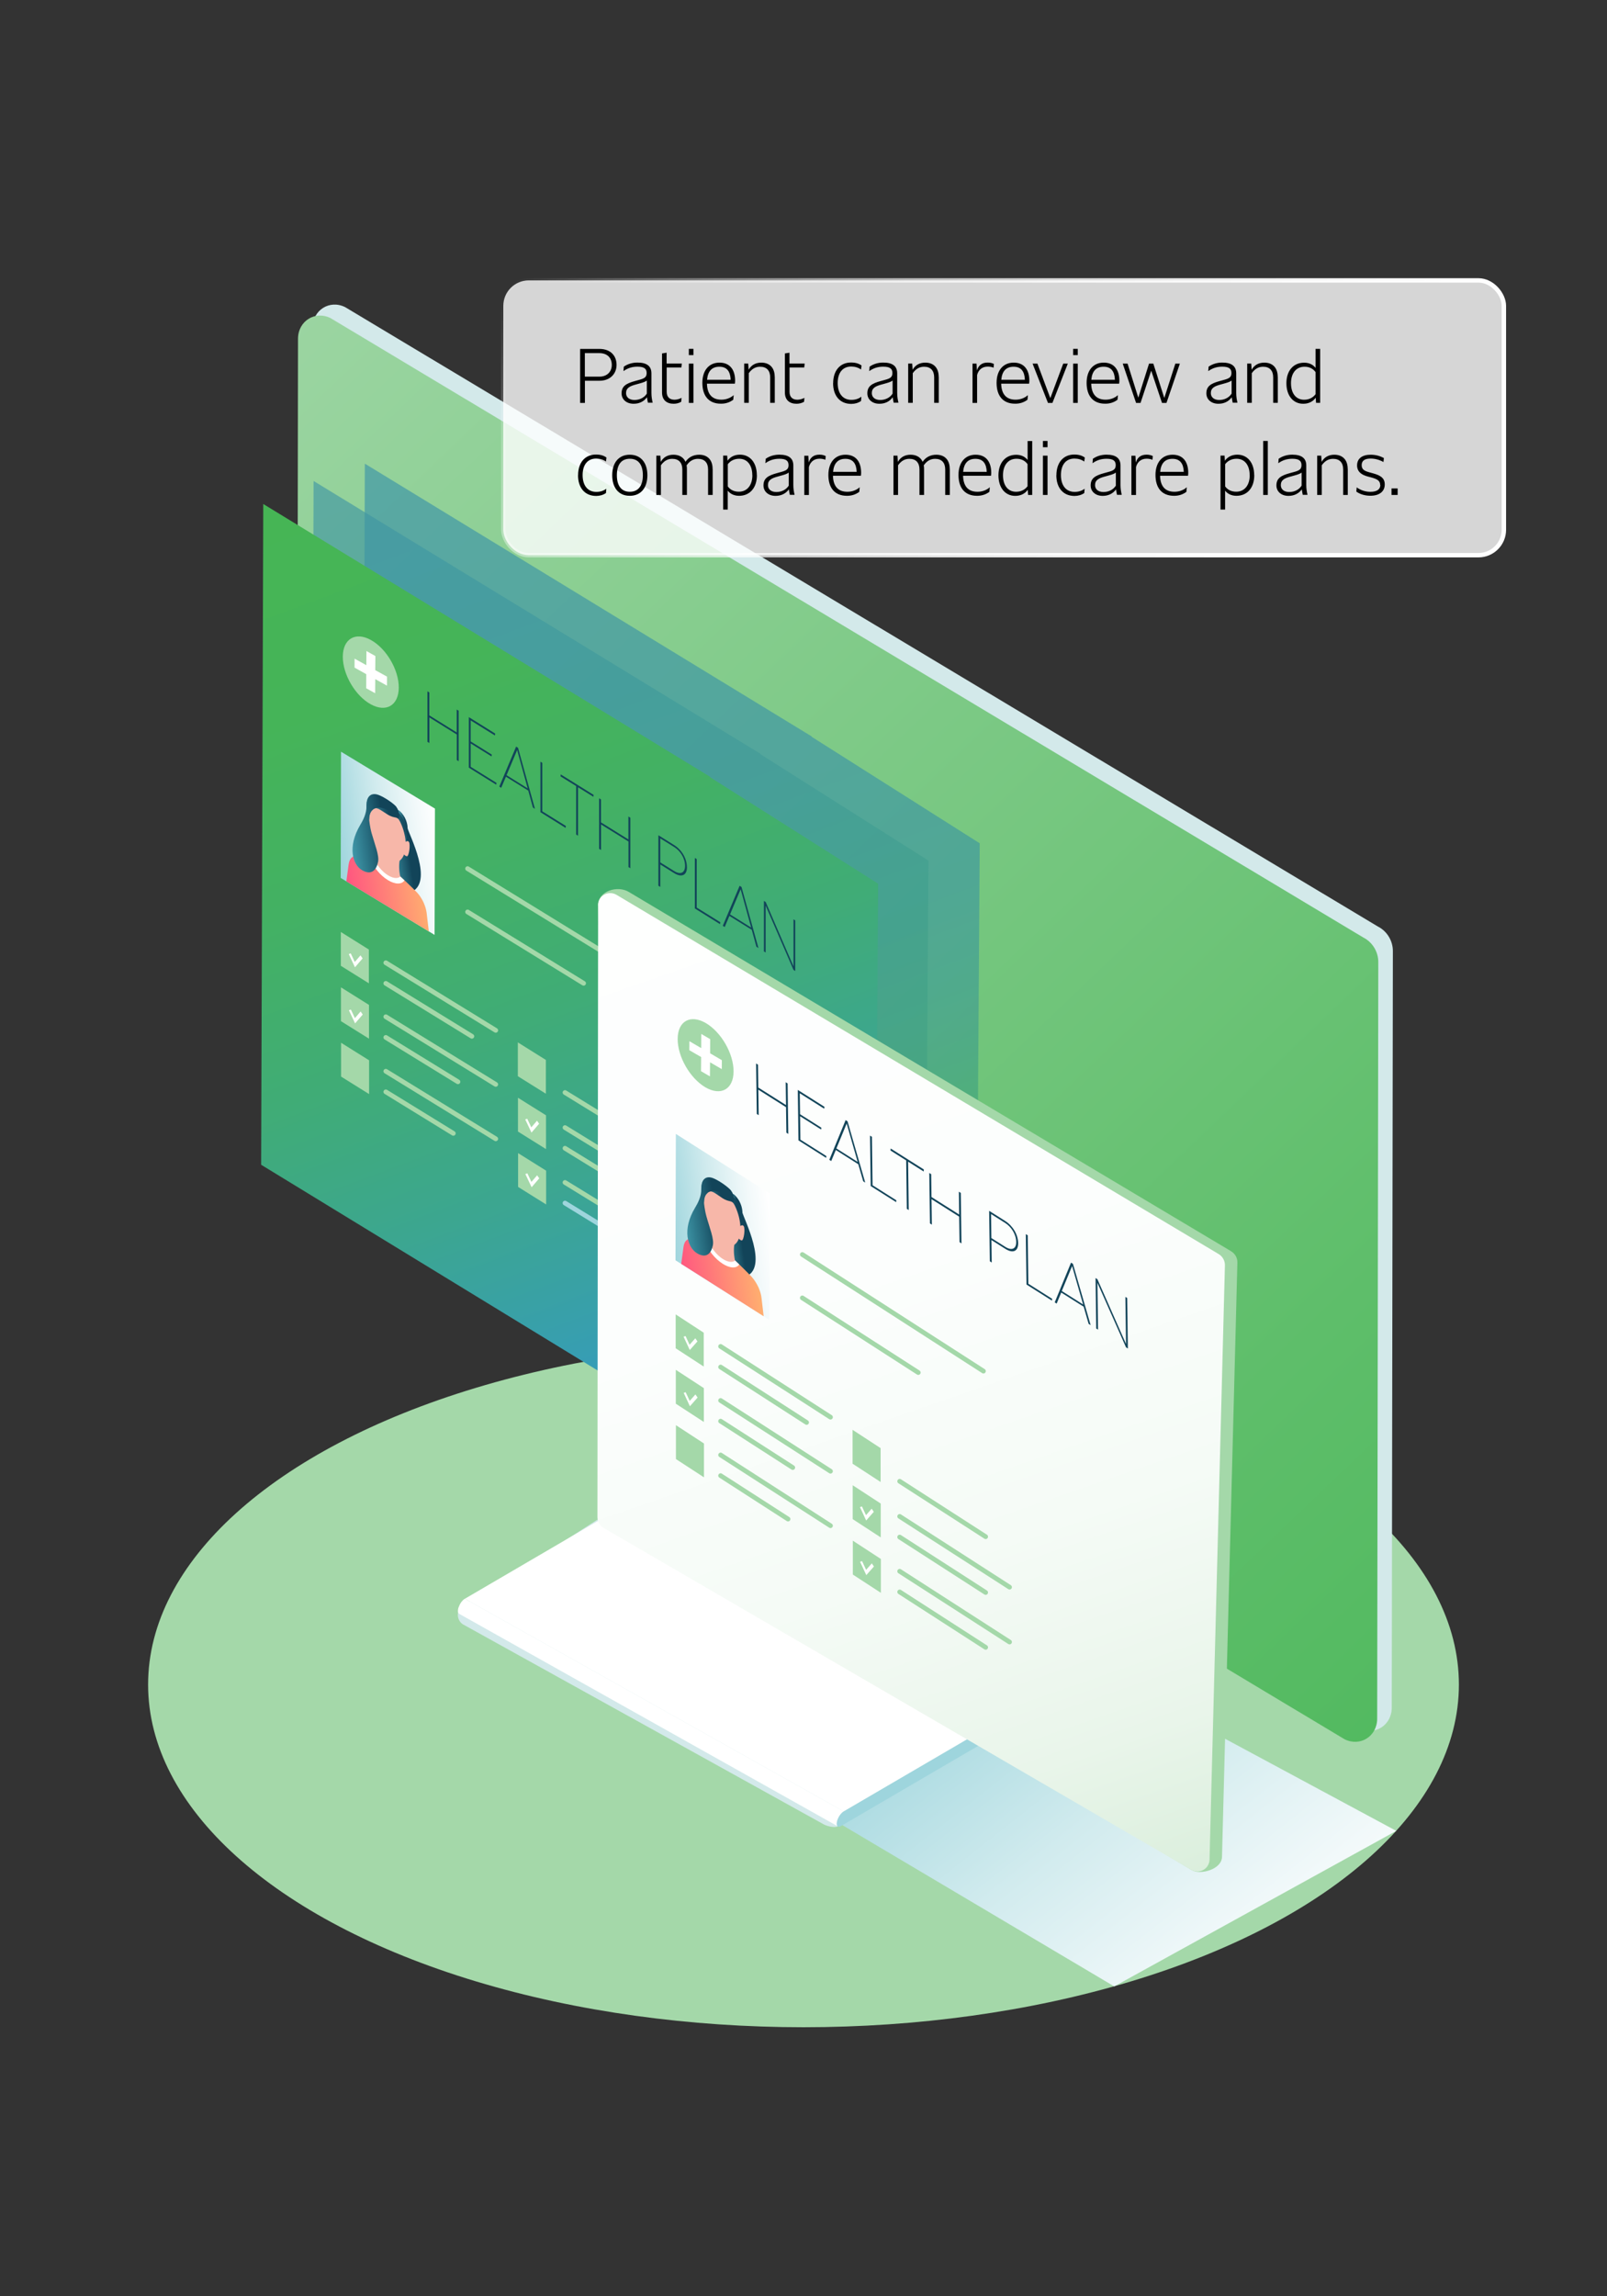 <?xml version="1.0" encoding="UTF-8"?>
<svg xmlns="http://www.w3.org/2000/svg" xmlns:xlink="http://www.w3.org/1999/xlink" viewBox="0 0 259 370">
  <rect x="0" y="0" width="259" height="370" fill="#333333" stroke="none"/>
  <defs>
    <style>
      .cls-1 {
        stroke: url(#linear-gradient-19);
        stroke-miterlimit: 10;
        stroke-width: .71px;
      }

      .cls-1, .cls-2, .cls-3 {
        fill: none;
      }

      .cls-4 {
        fill: url(#linear-gradient-8);
      }

      .cls-5 {
        fill: url(#linear-gradient-7);
      }

      .cls-6 {
        fill: url(#linear-gradient-5);
      }

      .cls-7 {
        fill: url(#linear-gradient-9);
      }

      .cls-8 {
        fill: url(#linear-gradient-2);
      }

      .cls-9 {
        fill: #a4d8a9;
      }

      .cls-10 {
        fill: url(#linear-gradient-6);
      }

      .cls-10, .cls-11, .cls-12 {
        mix-blend-mode: multiply;
      }

      .cls-13 {
        fill: #9cc4f0;
      }

      .cls-14 {
        opacity: .8;
      }

      .cls-14, .cls-15 {
        fill: #fff;
      }

      .cls-16 {
        fill: #d3e9ea;
      }

      .cls-17 {
        isolation: isolate;
      }

      .cls-11 {
        fill: url(#linear-gradient-13);
      }

      .cls-18 {
        fill: #f7b7a9;
      }

      .cls-19 {
        fill: url(#linear-gradient-3);
        opacity: .68;
      }

      .cls-20 {
        fill: url(#linear-gradient-4);
        opacity: .63;
      }

      .cls-2 {
        stroke: #9ed5dd;
      }

      .cls-2, .cls-3 {
        stroke-linecap: round;
        stroke-linejoin: round;
        stroke-width: .76px;
      }

      .cls-21 {
        fill: #9ed5dd;
      }

      .cls-22 {
        fill: url(#linear-gradient-10);
      }

      .cls-23 {
        fill: url(#linear-gradient-11);
      }

      .cls-24 {
        fill: url(#linear-gradient-12);
      }

      .cls-25 {
        fill: url(#linear-gradient-14);
      }

      .cls-26 {
        fill: url(#linear-gradient-15);
      }

      .cls-27 {
        fill: url(#linear-gradient-16);
      }

      .cls-28 {
        fill: url(#linear-gradient-17);
      }

      .cls-29 {
        fill: url(#linear-gradient-18);
      }

      .cls-12 {
        fill: url(#linear-gradient);
      }

      .cls-3 {
        stroke: #a4d8a9;
      }

      .cls-30 {
        fill: #124459;
      }
    </style>
    <linearGradient id="linear-gradient" x1="-2422.83" y1="2309.41" x2="-2305.8" y2="2309.41" gradientTransform="translate(3651.31 -341.14) rotate(34.56) scale(.73 1.08) skewX(-24.61)" gradientUnits="userSpaceOnUse">
      <stop offset="0" stop-color="#9ed5dd"/>
      <stop offset=".45" stop-color="#d1ebee"/>
      <stop offset=".81" stop-color="#f2f9fa"/>
      <stop offset="1" stop-color="#fff"/>
    </linearGradient>
    <linearGradient id="linear-gradient-2" x1="-45.8" y1="1566.31" x2="197.35" y2="1742.15" gradientTransform="translate(72.76 -1556.34) rotate(26.41) scale(1.09 .92) skewX(22.7)" gradientUnits="userSpaceOnUse">
      <stop offset="0" stop-color="#a4d8a9"/>
      <stop offset=".07" stop-color="#9cd5a2"/>
      <stop offset=".69" stop-color="#5ebe6a"/>
      <stop offset=".99" stop-color="#46b555"/>
    </linearGradient>
    <linearGradient id="linear-gradient-3" x1="439.86" y1="403.52" x2="496.14" y2="567.77" gradientTransform="translate(-403.67 -376.51) rotate(1.99) scale(.94 1.06) skewX(11.13)" gradientUnits="userSpaceOnUse">
      <stop offset=".02" stop-color="#3e95a6"/>
      <stop offset=".39" stop-color="#3e95a4"/>
      <stop offset=".52" stop-color="#3e989d"/>
      <stop offset=".61" stop-color="#409d91"/>
      <stop offset=".68" stop-color="#41a380"/>
      <stop offset=".75" stop-color="#43ac6a"/>
      <stop offset=".79" stop-color="#46b555"/>
    </linearGradient>
    <linearGradient id="linear-gradient-4" x1="414.18" y1="358.45" x2="492.4" y2="586.73" gradientTransform="translate(-403.67 -376.51) rotate(1.99) scale(.94 1.06) skewX(11.13)" gradientUnits="userSpaceOnUse">
      <stop offset=".07" stop-color="#3e95a6"/>
      <stop offset=".28" stop-color="#3e96a2"/>
      <stop offset=".49" stop-color="#3f9b96"/>
      <stop offset=".69" stop-color="#41a382"/>
      <stop offset=".9" stop-color="#44ae66"/>
      <stop offset="1" stop-color="#46b555"/>
    </linearGradient>
    <linearGradient id="linear-gradient-5" x1="421.39" y1="410.16" x2="477.68" y2="574.42" gradientTransform="translate(-403.67 -376.51) rotate(1.99) scale(.94 1.06) skewX(11.13)" gradientUnits="userSpaceOnUse">
      <stop offset=".02" stop-color="#46b555"/>
      <stop offset=".19" stop-color="#45b458"/>
      <stop offset=".34" stop-color="#43b163"/>
      <stop offset=".49" stop-color="#40ac76"/>
      <stop offset=".63" stop-color="#3ca690"/>
      <stop offset=".77" stop-color="#379eb1"/>
      <stop offset=".91" stop-color="#3094da"/>
      <stop offset=".99" stop-color="#2c8ef6"/>
    </linearGradient>
    <linearGradient id="linear-gradient-6" x1="413.71" y1="466.29" x2="431.61" y2="466.29" gradientTransform="translate(-403.67 -376.51) rotate(1.99) scale(.94 1.06) skewX(11.13)" xlink:href="#linear-gradient"/>
    <linearGradient id="linear-gradient-7" x1="422.54" y1="467.71" x2="427.68" y2="467.71" gradientTransform="translate(-403.67 -376.51) rotate(1.99) scale(.94 1.06) skewX(11.13)" gradientUnits="userSpaceOnUse">
      <stop offset="0" stop-color="#3e95a6"/>
      <stop offset=".17" stop-color="#328092"/>
      <stop offset=".67" stop-color="#124459"/>
    </linearGradient>
    <linearGradient id="linear-gradient-8" x1="425.17" y1="463.97" x2="426.46" y2="463.97" xlink:href="#linear-gradient-7"/>
    <linearGradient id="linear-gradient-9" x1="419.73" y1="461.27" x2="425.32" y2="461.27" xlink:href="#linear-gradient-7"/>
    <linearGradient id="linear-gradient-10" x1="414.61" y1="473.88" x2="427.7" y2="473.88" gradientTransform="translate(-403.67 -376.51) rotate(1.99) scale(.94 1.06) skewX(11.13)" gradientUnits="userSpaceOnUse">
      <stop offset="0" stop-color="#ff5680"/>
      <stop offset="1" stop-color="#ffad70"/>
    </linearGradient>
    <linearGradient id="linear-gradient-11" x1="416.37" y1="464.86" x2="424.99" y2="464.86" xlink:href="#linear-gradient-7"/>
    <linearGradient id="linear-gradient-12" x1="434.08" y1="575.33" x2="516.2" y2="815" gradientTransform="translate(-399.51 -544.67) rotate(3.61) scale(.94 1.06) skewX(12.87)" gradientUnits="userSpaceOnUse">
      <stop offset=".02" stop-color="#fff"/>
      <stop offset=".41" stop-color="#fcfefd"/>
      <stop offset=".58" stop-color="#f5fbf6"/>
      <stop offset=".71" stop-color="#e9f5ea"/>
      <stop offset=".82" stop-color="#d7edd9"/>
      <stop offset=".91" stop-color="#c0e4c3"/>
      <stop offset=".99" stop-color="#a4d8a9"/>
      <stop offset=".99" stop-color="#a4d8a9"/>
    </linearGradient>
    <linearGradient id="linear-gradient-13" x1="435.57" y1="666.62" x2="453.47" y2="666.62" gradientTransform="translate(-399.51 -544.67) rotate(3.61) scale(.94 1.06) skewX(12.87)" xlink:href="#linear-gradient"/>
    <linearGradient id="linear-gradient-14" x1="444.4" y1="668.04" x2="449.54" y2="668.04" gradientTransform="translate(-399.51 -544.67) rotate(3.61) scale(.94 1.06) skewX(12.87)" xlink:href="#linear-gradient-7"/>
    <linearGradient id="linear-gradient-15" x1="447.03" y1="664.31" x2="448.32" y2="664.31" gradientTransform="translate(-399.51 -544.67) rotate(3.61) scale(.94 1.06) skewX(12.87)" xlink:href="#linear-gradient-7"/>
    <linearGradient id="linear-gradient-16" x1="441.58" y1="661.6" x2="447.17" y2="661.6" gradientTransform="translate(-399.51 -544.67) rotate(3.61) scale(.94 1.06) skewX(12.87)" xlink:href="#linear-gradient-7"/>
    <linearGradient id="linear-gradient-17" x1="436.47" y1="674.21" x2="449.56" y2="674.21" gradientTransform="translate(-399.51 -544.67) rotate(3.61) scale(.94 1.06) skewX(12.87)" xlink:href="#linear-gradient-10"/>
    <linearGradient id="linear-gradient-18" x1="438.22" y1="665.19" x2="446.84" y2="665.19" gradientTransform="translate(-399.51 -544.67) rotate(3.61) scale(.94 1.06) skewX(12.87)" xlink:href="#linear-gradient-7"/>
    <linearGradient id="linear-gradient-19" x1="100.08" y1="21.7" x2="223.41" y2="112.93" gradientUnits="userSpaceOnUse">
      <stop offset="0" stop-color="#fff" stop-opacity="0"/>
      <stop offset="0" stop-color="#fff" stop-opacity="0"/>
      <stop offset=".08" stop-color="#fff" stop-opacity=".21"/>
      <stop offset=".17" stop-color="#fff" stop-opacity=".4"/>
      <stop offset=".26" stop-color="#fff" stop-opacity=".56"/>
      <stop offset=".35" stop-color="#fff" stop-opacity=".7"/>
      <stop offset=".45" stop-color="#fff" stop-opacity=".81"/>
      <stop offset=".56" stop-color="#fff" stop-opacity=".89"/>
      <stop offset=".67" stop-color="#fff" stop-opacity=".95"/>
      <stop offset=".81" stop-color="#fff" stop-opacity=".99"/>
      <stop offset="1" stop-color="#fff"/>
    </linearGradient>
  </defs>
  <g class="cls-17">
    <g id="Layer_1">
      <g>
        <ellipse class="cls-9" cx="129.5" cy="271.44" rx="105.63" ry="55.21"/>
        <g>
          <polygon class="cls-12" points="179.58 320.07 115.31 281.95 146.24 252.63 225.04 295.01 179.58 320.07"/>
          <g>
            <path class="cls-16" d="M132.58,293.86l-58.01-32.15c-1.01-.7-1.04-2.24-.06-2.83l40.71-26.2,47.93,33.33c3.76,2.61,3.87,8.3.21,10.49l-28.36,17.78c-.5.3-1.91-.07-2.42-.42Z"/>
            <g class="cls-17">
              <path class="cls-16" d="M164.48,267.73l-61.06-34.26c.07.56.04,1.18-.07,1.83-.03.2-.07.39-.12.6-.03.13-.06.26-.1.4,0,.03-.02.06-.03.09-.04.15-.08.29-.13.44-.04.14-.09.27-.14.41-.05.13-.09.26-.14.39-.05.13-.1.25-.15.38-.05.12-.1.25-.16.37-.05.12-.11.24-.17.36-.06.12-.11.24-.17.36-.06.12-.12.24-.18.36-.06.12-.13.24-.19.35-.07.12-.13.23-.2.35-.07.12-.14.23-.21.35-.07.12-.15.24-.23.35-.03.05-.07.1-.1.16-.05.07-.09.14-.14.2-.1.14-.2.28-.3.42-.14.18-.27.36-.41.53-.57.7-1.18,1.3-1.81,1.76-.18.14-.37.26-.56.37-.04.03-.09.05-.13.08l61.06,34.26s.09-.05.13-.08c.19-.11.37-.24.56-.37.63-.47,1.24-1.07,1.81-1.76.14-.17.28-.35.41-.53.1-.14.2-.28.3-.42.05-.07.09-.14.14-.2.03-.05.07-.1.1-.16.08-.12.15-.24.23-.35.07-.12.14-.23.21-.35.07-.12.14-.23.2-.35.07-.12.13-.23.19-.35.06-.12.12-.24.18-.36.06-.12.12-.24.17-.36.06-.12.11-.24.17-.36.05-.12.11-.25.16-.37.05-.13.1-.25.15-.38.05-.13.1-.26.14-.39.05-.14.09-.27.14-.41.05-.15.09-.29.13-.44,0-.03.02-.06.03-.09.04-.13.07-.27.1-.4.05-.2.09-.4.12-.6.11-.66.14-1.27.07-1.83Z"/>
              <polygon class="cls-15" points="135.98 291.87 74.92 257.61 97.57 244.37 158.63 278.64 135.98 291.87"/>
              <path class="cls-15" d="M74.92,257.61s0,0-.01,0c-.04.02-.07.04-.11.07-.12.09-.24.21-.35.34-.03.03-.06.07-.08.1-.02.03-.04.05-.06.08-.02.02-.03.05-.05.07-.01.02-.03.05-.04.07-.01.02-.03.04-.04.07-.01.02-.03.04-.04.07-.01.02-.02.04-.04.07-.01.02-.02.04-.03.07-.01.02-.02.05-.03.07-.01.02-.02.05-.03.07-.01.02-.02.05-.03.07,0,.02-.02.05-.03.07,0,.02-.02.05-.03.07,0,.03-.02.05-.03.08,0,.03-.02.06-.03.09,0,.03-.02.07-.02.1,0,.02,0,.03-.01.05,0,.03-.01.05-.01.08-.05.32,0,.55.14.64l61.06,34.26c-.14-.1-.19-.32-.14-.64,0-.03,0-.05.01-.08,0-.02,0-.03.01-.05,0-.03.02-.07.02-.1,0-.03.02-.06.03-.09,0-.03.02-.05.03-.08,0-.02.02-.05.03-.07,0-.02.02-.05.03-.07,0-.02.02-.05.03-.07.01-.02.02-.05.03-.07.01-.02.02-.05.03-.07.01-.02.02-.05.03-.07.01-.02.02-.04.04-.07.01-.02.03-.04.04-.07.01-.02.03-.05.04-.07.01-.02.03-.05.04-.07.02-.02.03-.05.05-.07.02-.03.04-.05.06-.08.03-.04.05-.07.08-.1.11-.14.23-.25.35-.34.04-.03.07-.05.11-.07,0,0,0,0,.01,0l-61.06-34.26Z"/>
              <g>
                <path class="cls-15" d="M164.25,265.81l-57.96-32.11-2.6-67.3-.23-1.92,28.46,19.79-3.36-.27-.07,45.76c0,4.77,3.66,11.51,8.19,15.04,1.06.82,2.07,1.4,3,1.74,3.06,1.11,5.22-.33,5.22-3.99l.07-47.45,11.77,8.19,7.52,62.53Z"/>
                <path class="cls-16" d="M164.48,267.74l-61.05-34.26-2.83-69.22,3.09,2.15,25.37,17.64-3.36-.27-.07,45.76c0,4.77,3.66,11.51,8.19,15.04,2.29,1.79,4.37,2.41,5.86,1.97,1.46-.42,2.36-1.86,2.36-4.22l.07-49.2,2.85,1.98,11.77,8.19,7.52,62.53.23,1.92Z"/>
              </g>
              <path class="cls-21" d="M157.93,201.13c.29-.13.51-.03.55.31l7.75,64.45c.76,3.17.04,7.62-2.75,10.53-1.37,2.03-3.73,3.7-5.36,4.62l-22.63,13.22c-.5.23-.73-.08-.6-.7.13-.66.63-1.41,1.09-1.68l22.65-13.23c1.2-.68,2.36-1.9,3.35-3.36.99-1.46,1.79-3.15,2.21-4.72.27-1.02.39-1.99.29-2.82l-7.75-64.45c-.06-.49.28-1.31.77-1.82.15-.16.3-.28.44-.34Z"/>
            </g>
          </g>
          <path class="cls-16" d="M219.06,278.48L52.62,178.68c-1.46-.73-2.42-2.29-2.42-3.95l.18-121.91c0-2.85,2.74-4.58,5.25-3.33l166.44,99.8c1.46.73,2.42,2.29,2.42,3.95l-.18,121.91c0,2.85-2.74,4.58-5.25,3.33Z"/>
          <path class="cls-8" d="M216.71,280.25L50.27,180.45c-1.46-.73-2.42-2.29-2.42-3.95l.18-121.91c0-2.85,2.74-4.58,5.25-3.33l166.44,99.8c1.46.73,2.42,2.29,2.42,3.95l-.18,121.91c0,2.85-2.74,4.58-5.25,3.33Z"/>
        </g>
        <polygon class="cls-19" points="130.82 118.72 130.82 118.66 58.8 74.71 58.46 181.18 113.68 214.93 113.68 214.94 157.19 242.2 157.9 135.88 130.82 118.72"/>
        <polygon class="cls-20" points="122.55 121.52 122.55 121.45 50.54 77.5 50.2 183.97 105.41 217.72 105.41 217.73 148.93 244.99 149.64 138.67 122.55 121.52"/>
        <line class="cls-2" x1="89.45" y1="178.45" x2="107.17" y2="189.34"/>
        <g>
          <g>
            <polygon class="cls-6" points="114.44 125.23 114.44 125.16 42.43 81.21 42.09 187.68 97.31 221.43 97.31 221.45 140.82 248.7 141.53 142.39 114.44 125.23"/>
            <g>
              <path class="cls-9" d="M59.46,158.45l-4.53-2.83v-5.45s4.52,2.83,4.52,2.83v5.45Z"/>
              <path class="cls-9" d="M59.48,167.37l-4.53-2.83v-5.45s4.52,2.83,4.52,2.83v5.45Z"/>
              <path class="cls-9" d="M59.5,176.3l-4.53-2.83v-5.45s4.52,2.83,4.52,2.83v5.45Z"/>
              <path class="cls-9" d="M87.99,176.24l-4.53-2.83v-5.45s4.52,2.83,4.52,2.83v5.45Z"/>
              <path class="cls-9" d="M88.01,185.16l-4.53-2.83v-5.45s4.52,2.83,4.52,2.83v5.45Z"/>
              <path class="cls-9" d="M88.03,194.08l-4.53-2.83v-5.45s4.52,2.83,4.52,2.83v5.45Z"/>
              <polygon class="cls-15" points="57.21 155.86 56.21 153.73 56.53 153.62 57.18 155 58.1 153.94 58.44 154.43 57.21 155.86"/>
              <polygon class="cls-15" points="57.23 164.9 56.23 162.78 56.55 162.67 57.2 164.05 58.12 162.98 58.46 163.47 57.23 164.9"/>
              <polygon class="cls-15" points="85.66 182.5 84.65 180.37 84.97 180.26 85.63 181.65 86.55 180.58 86.89 181.07 85.66 182.5"/>
              <polygon class="cls-15" points="85.68 191.3 84.67 189.17 84.99 189.06 85.65 190.44 86.57 189.38 86.91 189.87 85.68 191.3"/>
            </g>
            <polygon class="cls-10" points="70.1 130.29 70.04 150.64 54.91 141.46 54.96 121.12 70.1 130.29"/>
            <path class="cls-5" d="M65.44,132.57c-.2-.54-.55-1.06-.94-1.42-.18-.17-.35-.28-.36-.13-.03.35-.26,1.27-.26,1.27,0,0-3,13.37,2.21,11.52,4.07-1.45-.27-9.51-.43-10.46-.05-.29-.13-.55-.21-.78Z"/>
            <path class="cls-4" d="M65.65,132.94c-.05-.3-.14-.57-.23-.81-.2-.52-.53-1.01-.91-1.37-.19-.18-.37-.31-.39-.15,0,.07,0,.15.16.33.17.2.35.48.35.48,0,0,.49.7.65,1.65.1.59.02,1.8-.06,2.64l.27.76s.32-2.57.16-3.52Z"/>
            <path class="cls-7" d="M64.31,131.69c-.23.58-.71,1.13-1.68.54l-3.25.56s-.48-2.04-.27-3.54c.13-.96.79-1.37,1.84-1.03.67.22,1.92,1.05,2.75,1.64.47.33.77,1.42.61,1.84Z"/>
            <path class="cls-18" d="M65.17,135.84s.47-.57.74-.17c.27.4.01,2.24-.3,2.3-.31.06-.9-.72-.9-.72l.45-1.41Z"/>
            <path class="cls-18" d="M59.7,132.45s-.48-1.16-.75-1.1c-.27.06.01,2.24.32,2.69.31.45.9.4.9.4l-.47-1.99Z"/>
            <path class="cls-22" d="M69.12,150.08l-13.3-8.06.37-2.75c.13-1.04.79-1.56,1.71-1.33.55.14,1.19.32,1.83.51.13.04.26.08.38.12.11.03.22.07.32.11.08.03.16.05.24.08.38.13.74.27,1.06.42.15.07.29.14.42.2.11.06.21.12.3.17.06.04.13.09.21.14.11.08.22.16.35.26.04.03.08.07.13.1,0,0,0,0,.01,0,.01,0,.02.02.03.02.02.02.04.03.06.05.03.02.05.04.08.07.01,0,.02.02.04.03.04.03.07.06.11.09,0,0,0,0,.01,0h.01c.29.25.59.52.91.8.03.02.05.05.08.08.03.03.07.06.11.1.1.09.21.19.32.29.09.08.18.17.27.25.65.61,1.3,1.24,1.85,1.79.07.07.13.14.2.21.06.07.13.15.19.22.06.08.12.16.18.23.06.08.12.16.17.25.06.08.11.17.16.26.11.17.2.35.29.53.04.09.08.18.12.27.21.5.36,1.01.42,1.5l.35,2.96Z"/>
            <path class="cls-15" d="M65.19,141.86c-1.04-.98-2.08-1.89-2.72-2.29-.64-.4-1.68-.78-2.73-1.1.45,1.23,1.51,2.56,2.74,3.32,1.22.76,2.27.74,2.71.07Z"/>
            <path class="cls-13" d="M63.5,140.35c-.17-.14-.33-.27-.48-.39.15.12.31.25.48.39Z"/>
            <path class="cls-13" d="M60.1,134.4c-.13-.04-.26-.08-.39-.12h0c.13.04.26.08.39.12Z"/>
            <path class="cls-18" d="M64.5,141.27c-.57.4-1.35.16-2.02-.27-.68-.42-1.43-1.18-2.04-2.27.22-.86.22-1.87-.02-3.01,1.35.67,2.71,1.52,4.07,2.54-.22.86-.22,1.87.02,3.01Z"/>
            <path class="cls-18" d="M65.37,136.06c.01,2.39-1.29,3.51-2.91,2.5-1.62-1.01-2.95-3.77-2.96-6.17,0-1.15.15-1.51.65-1.97.53-.5,1.12.08,2.28.8,1.31.82,1.54.12,2.08,1.24.54,1.12.87,2.4.88,3.6Z"/>
            <g>
              <path class="cls-9" d="M64.27,110.81c-.02,2.86-2.05,4.05-4.54,2.66-2.49-1.38-4.5-4.82-4.48-7.68.02-2.86,2.05-4.05,4.54-2.66,2.49,1.38,4.5,4.82,4.48,7.68Z"/>
              <polygon class="cls-15" points="62.38 109.03 60.48 107.98 60.5 105.71 59.06 104.9 59.04 107.18 57.15 106.13 57.14 107.57 59.03 108.63 59.02 110.9 60.46 111.7 60.48 109.43 62.37 110.48 62.38 109.03"/>
            </g>
            <path class="cls-23" d="M63.87,130.01c-.05-.06-.16-.2-.22-.25-.79-.73-2.06-1.48-2.73-1.7-1.06-.35-1.68.22-1.81,1.18-.03.2-.04.41-.05.63.05,1.2-.6,2.39-1,3.05-2.12,3.57-1.23,6.5.4,7.36,1.53.81,2.23-.23,2.47-1.39.22-1.06-.54-2.86-1.04-4.65-.28-1-.39-2.14-.39-2.19,0-1.14.46-1.56.77-1.72.76-.4,1.71-.1,2.14.17.89.55,1.35.05,1.45-.48Z"/>
            <g>
              <path class="cls-30" d="M73.92,114.52v8.14s-.3-.19-.3-.19v-4.12s-4.42-2.75-4.42-2.75v4.12s-.31-.19-.31-.19v-8.14s.3.19.3.19v3.69s4.42,2.75,4.42,2.75v-3.69s.31.19.31.19Z"/>
              <path class="cls-30" d="M80.02,126.13l-.04.31-4.42-2.75v-8.14s4.25,2.65,4.25,2.65l-.04.31-3.91-2.43v3.39s3.4,2.12,3.4,2.12l-.04.29-3.36-2.09v3.77s4.15,2.58,4.15,2.58Z"/>
              <path class="cls-30" d="M85.14,127.39l-3.6-2.24-.76,1.79-.31-.19,2.71-6.45.31.19,2.73,9.84-.33-.21-.75-2.73ZM85.04,127.02l-1.69-6.16-1.71,4.05,3.4,2.12Z"/>
              <path class="cls-30" d="M91.2,133.09l-.04.31-4.06-2.53v-8.14s.3.19.3.19v7.81s3.8,2.36,3.8,2.36Z"/>
              <path class="cls-30" d="M95.64,128.39l-2.48-1.54v7.81s-.3-.19-.3-.19v-7.81s-2.52-1.56-2.52-1.56l.03-.32,5.3,3.3-.03.32Z"/>
              <path class="cls-30" d="M101.59,131.76v8.14s-.3-.19-.3-.19v-4.12s-4.42-2.75-4.42-2.75v4.12s-.31-.19-.31-.19v-8.14s.3.19.3.19v3.69s4.42,2.75,4.42,2.75v-3.69s.31.19.31.19Z"/>
              <path class="cls-30" d="M110.72,139.72c0,1.35-.89,1.7-2.06.97l-2.24-1.4v3.62s-.31-.19-.31-.19v-8.14s2.56,1.6,2.56,1.6c1.17.73,2.04,2.12,2.04,3.54ZM110.41,139.52c0-1.25-.79-2.44-1.73-3.02l-2.26-1.41v3.87s2.23,1.39,2.23,1.39c.99.62,1.76.34,1.76-.84Z"/>
              <path class="cls-30" d="M116.09,148.6l-.04.31-4.06-2.53v-8.14s.3.19.3.19v7.81s3.8,2.36,3.8,2.36Z"/>
              <path class="cls-30" d="M121.16,149.82l-3.6-2.24-.76,1.79-.31-.19,2.71-6.45.31.19,2.73,9.84-.33-.21-.75-2.73ZM121.06,149.45l-1.69-6.16-1.71,4.05,3.4,2.12Z"/>
              <path class="cls-30" d="M128.17,148.32v8.14s-.29-.19-.29-.19l-4.48-10.35v7.56s-.28-.18-.28-.18v-8.14s.29.19.29.19l4.48,10.37v-7.59s.28.18.28.18Z"/>
            </g>
          </g>
          <line class="cls-3" x1="75.36" y1="146.94" x2="94.06" y2="158.44"/>
          <line class="cls-3" x1="62.18" y1="155.13" x2="79.9" y2="166.02"/>
          <line class="cls-3" x1="62.18" y1="158.45" x2="76.05" y2="166.98"/>
          <line class="cls-3" x1="91.06" y1="176.04" x2="104.93" y2="184.57"/>
          <line class="cls-3" x1="91.06" y1="181.69" x2="108.78" y2="192.59"/>
          <line class="cls-3" x1="91.06" y1="185.02" x2="104.93" y2="193.55"/>
          <line class="cls-3" x1="91.06" y1="190.53" x2="108.78" y2="201.42"/>
          <line class="cls-2" x1="91.06" y1="193.85" x2="104.93" y2="202.38"/>
          <line class="cls-3" x1="62.18" y1="163.83" x2="79.9" y2="174.73"/>
          <line class="cls-3" x1="62.18" y1="167.16" x2="73.81" y2="174.31"/>
          <line class="cls-3" x1="62.18" y1="172.61" x2="79.9" y2="183.5"/>
          <line class="cls-3" x1="62.18" y1="175.93" x2="73.06" y2="182.62"/>
          <line class="cls-3" x1="75.36" y1="139.96" x2="104.57" y2="157.92"/>
        </g>
        <g>
          <g>
            <path class="cls-9" d="M96.4,145.87l1.9,98.11c0,.71.37,1.37.98,1.75l92.83,55.62c1.28.78,4.81-.09,4.84-2.16l2.48-95.75c.02-.74-.37-1.44-1.02-1.83l-97.01-57.86c-1.8-1.14-5.01-.23-5.01,2.12Z"/>
            <path class="cls-24" d="M96.4,145.87l-.11,98.57c0,.71.37,1.37.98,1.75l94.63,55.04c1.32.83,3-.05,3.04-1.59l2.48-95.75c.02-.74-.37-1.44-1.02-1.83l-97.01-57.86c-1.34-.8-3,.12-3,1.66Z"/>
            <g>
              <path class="cls-9" d="M113.43,220.2l-4.53-2.95v-5.46s4.52,2.95,4.52,2.95v5.46Z"/>
              <path class="cls-9" d="M113.45,229.13l-4.53-2.95v-5.46s4.52,2.95,4.52,2.95v5.46Z"/>
              <path class="cls-9" d="M113.47,238.05l-4.53-2.95v-5.46s4.52,2.95,4.52,2.95v5.46Z"/>
              <path class="cls-9" d="M141.94,238.8l-4.53-2.95v-5.46s4.52,2.95,4.52,2.95v5.46Z"/>
              <path class="cls-9" d="M141.96,247.73l-4.53-2.95v-5.46s4.52,2.95,4.52,2.95v5.46Z"/>
              <path class="cls-9" d="M141.98,256.66l-4.53-2.95v-5.46s4.52,2.95,4.52,2.95v5.46Z"/>
              <polygon class="cls-15" points="111.17 217.53 110.17 215.38 110.49 215.28 111.14 216.68 112.06 215.64 112.41 216.14 111.17 217.53"/>
              <polygon class="cls-15" points="111.19 226.59 110.19 224.43 110.51 224.33 111.16 225.73 112.08 224.69 112.43 225.19 111.19 226.59"/>
              <polygon class="cls-15" points="139.6 245 138.6 242.84 138.92 242.74 139.57 244.14 140.49 243.1 140.83 243.6 139.6 245"/>
              <polygon class="cls-15" points="139.62 253.8 138.62 251.65 138.94 251.55 139.59 252.95 140.51 251.91 140.85 252.41 139.62 253.8"/>
            </g>
            <polygon class="cls-11" points="124.06 192.32 124 212.68 108.87 203.07 108.93 182.71 124.06 192.32"/>
            <path class="cls-25" d="M119.4,194.47c-.2-.55-.55-1.07-.94-1.45-.18-.18-.35-.29-.36-.14-.03.35-.26,1.27-.26,1.27,0,0-3,13.29,2.21,11.59,4.06-1.33-.27-9.52-.43-10.48-.05-.29-.13-.55-.21-.78Z"/>
            <path class="cls-26" d="M119.61,194.84c-.05-.3-.13-.58-.23-.82-.2-.53-.53-1.03-.91-1.4-.19-.19-.37-.32-.39-.16,0,.07,0,.15.16.33.17.21.35.49.35.49,0,0,.49.71.65,1.67.1.59.02,1.8-.06,2.64l.27.77s.32-2.56.16-3.52Z"/>
            <path class="cls-27" d="M118.27,193.56c-.23.57-.71,1.11-1.68.49l-3.24.47s-.48-2.06-.27-3.55c.13-.96.78-1.35,1.84-.97.67.24,1.92,1.11,2.75,1.71.47.34.77,1.45.61,1.86Z"/>
            <path class="cls-18" d="M119.13,197.73s.47-.56.74-.15c.27.41.01,2.24-.3,2.29-.31.05-.9-.74-.9-.74l.45-1.4Z"/>
            <path class="cls-18" d="M113.67,194.18s-.48-1.18-.75-1.12c-.27.05.01,2.24.32,2.7.31.46.89.43.89.43l-.47-2Z"/>
            <path class="cls-28" d="M123.08,212.09l-13.29-8.44.37-2.74c.13-1.04.79-1.54,1.71-1.28.55.15,1.19.35,1.83.57.13.04.26.09.38.13.11.04.22.08.32.12.08.03.16.06.24.09.38.15.74.3,1.06.45.15.07.29.15.42.21.11.06.21.12.3.18.06.04.13.09.21.14.11.08.22.17.35.27.04.03.08.07.13.1,0,0,0,0,.01.01.01,0,.02.02.03.02.02.02.04.03.06.05.03.02.05.04.08.07.01,0,.02.02.04.03.04.03.07.06.11.09,0,0,0,0,.01.01h.01c.29.26.59.53.91.83.03.02.05.05.08.08.03.03.07.06.11.1.1.1.21.2.32.3.09.08.18.17.27.26.65.63,1.3,1.28,1.85,1.84.07.07.13.14.2.22.06.08.13.15.19.23.06.08.12.16.18.24.06.08.12.17.17.25.06.09.11.17.16.26.11.18.2.36.29.54.04.09.08.18.12.27.21.51.36,1.02.42,1.52l.35,2.98Z"/>
            <path class="cls-15" d="M119.14,203.75c-1.04-1.01-2.08-1.95-2.72-2.37-.64-.42-1.68-.83-2.73-1.18.45,1.25,1.51,2.6,2.74,3.4,1.22.79,2.27.81,2.71.15Z"/>
            <path class="cls-13" d="M117.46,202.19c-.17-.15-.33-.28-.48-.4.15.12.31.26.48.4Z"/>
            <path class="cls-13" d="M114.06,196.15c-.13-.05-.26-.09-.39-.13h0c.13.04.26.09.39.13Z"/>
            <path class="cls-18" d="M118.46,203.14c-.57.38-1.35.12-2.02-.32-.68-.44-1.43-1.22-2.04-2.33.22-.86.22-1.86-.02-3.02,1.35.71,2.71,1.6,4.06,2.65-.22.86-.22,1.86.02,3.02Z"/>
            <path class="cls-18" d="M119.33,197.96c.01,2.4-1.29,3.48-2.91,2.42-1.62-1.06-2.95-3.86-2.96-6.26,0-1.15.15-1.5.65-1.96.53-.49,1.12.11,2.27.86,1.31.86,1.54.17,2.08,1.3.54,1.13.87,2.43.88,3.63Z"/>
            <g>
              <path class="cls-9" d="M118.23,172.66c-.02,2.86-2.05,3.99-4.54,2.54-2.49-1.46-4.49-4.95-4.47-7.81.02-2.86,2.05-3.99,4.54-2.54,2.49,1.46,4.49,4.95,4.47,7.81Z"/>
              <polygon class="cls-15" points="116.34 170.83 114.45 169.72 114.46 167.44 113.02 166.6 113.01 168.88 111.11 167.77 111.1 169.22 113 170.32 112.98 172.6 114.42 173.44 114.44 171.17 116.33 172.27 116.34 170.83"/>
            </g>
            <path class="cls-29" d="M117.83,191.86c-.05-.06-.16-.2-.22-.26-.79-.75-2.06-1.54-2.73-1.78-1.06-.38-1.68.17-1.81,1.13-.03.2-.04.41-.05.63.05,1.2-.6,2.37-1,3.03-2.12,3.51-1.23,6.47.4,7.38,1.53.86,2.23-.16,2.47-1.32.22-1.06-.54-2.87-1.04-4.69-.28-1.01-.39-2.15-.39-2.21,0-1.15.46-1.55.77-1.7.76-.38,1.71-.05,2.14.23.89.58,1.35.08,1.45-.44Z"/>
            <g>
              <path class="cls-30" d="M126.94,174.58l.11,8.13-.31-.2-.06-4.11-4.46-2.82.06,4.11-.31-.2-.11-8.13.31.2.05,3.68,4.46,2.82-.05-3.68.31.2Z"/>
              <path class="cls-30" d="M133.19,186.26l-.04.31-4.46-2.82-.11-8.13,4.3,2.72-.04.31-3.94-2.49.05,3.38,3.43,2.17-.04.29-3.39-2.14.05,3.77,4.19,2.65Z"/>
              <path class="cls-30" d="M138.34,187.6l-3.63-2.3-.74,1.78-.31-.2,2.63-6.4.31.2,2.85,9.87-.33-.21-.79-2.74ZM138.23,187.22l-1.77-6.18-1.66,4.01,3.43,2.17Z"/>
              <path class="cls-30" d="M144.47,193.39l-.04.31-4.1-2.59-.11-8.13.31.2.1,7.8,3.82,2.42Z"/>
              <path class="cls-30" d="M148.86,188.76l-2.5-1.58.1,7.8-.31-.2-.1-7.8-2.53-1.6.03-.32,5.35,3.38-.03.32Z"/>
              <path class="cls-30" d="M154.85,192.22l.11,8.13-.31-.2-.06-4.11-4.46-2.82.06,4.11-.31-.2-.11-8.13.31.2.05,3.68,4.46,2.82-.05-3.68.31.2Z"/>
              <path class="cls-30" d="M164.1,200.3c.02,1.35-.87,1.69-2.05.94l-2.26-1.43.05,3.62-.31-.2-.11-8.13,2.59,1.64c1.18.75,2.07,2.14,2.09,3.56ZM163.78,200.1c-.02-1.25-.82-2.44-1.77-3.04l-2.28-1.44.05,3.87,2.25,1.42c1,.63,1.77.37,1.75-.81Z"/>
              <path class="cls-30" d="M169.58,209.26l-.04.31-4.1-2.59-.11-8.13.31.2.1,7.8,3.82,2.42Z"/>
              <path class="cls-30" d="M174.67,210.56l-3.63-2.29-.74,1.78-.31-.2,2.63-6.4.31.2,2.85,9.87-.33-.21-.79-2.74ZM174.56,210.18l-1.77-6.18-1.66,4.02,3.43,2.17Z"/>
              <path class="cls-30" d="M181.67,209.16l.11,8.13-.3-.19-4.61-10.4.1,7.55-.29-.19-.11-8.13.3.19,4.61,10.43-.1-7.58.29.18Z"/>
            </g>
          </g>
          <line class="cls-3" x1="129.31" y1="209.13" x2="148" y2="221.16"/>
          <line class="cls-3" x1="116.14" y1="216.95" x2="133.85" y2="228.35"/>
          <line class="cls-3" x1="116.14" y1="220.27" x2="130" y2="229.2"/>
          <line class="cls-3" x1="145" y1="238.68" x2="158.86" y2="247.61"/>
          <line class="cls-3" x1="145" y1="244.34" x2="162.71" y2="255.74"/>
          <line class="cls-3" x1="145" y1="247.67" x2="158.86" y2="256.6"/>
          <line class="cls-3" x1="145" y1="253.18" x2="162.71" y2="264.58"/>
          <line class="cls-3" x1="145" y1="256.51" x2="158.86" y2="265.44"/>
          <line class="cls-3" x1="116.14" y1="225.66" x2="133.85" y2="237.06"/>
          <line class="cls-3" x1="116.14" y1="228.99" x2="127.77" y2="236.47"/>
          <line class="cls-3" x1="116.14" y1="234.44" x2="133.85" y2="245.84"/>
          <line class="cls-3" x1="116.14" y1="237.77" x2="127.01" y2="244.77"/>
          <line class="cls-3" x1="129.31" y1="202.14" x2="158.5" y2="220.93"/>
        </g>
      </g>
      <g>
        <rect class="cls-1" x="81.12" y="45.18" width="161.26" height="44.28" rx="4.1" ry="4.1"/>
        <rect class="cls-14" x="81.12" y="45.18" width="161.26" height="44.28" rx="4.1" ry="4.1"/>
      </g>
      <g>
        <path d="M99.37,58.8c0,1.46-1.08,2.55-2.73,2.55h-2.37v3.57h-.77v-8.7h3.1c1.75,0,2.77,1.04,2.77,2.58ZM98.6,58.8c0-1.17-.75-1.9-2-1.9h-2.34v3.79h2.34c1.25,0,2-.8,2-1.89Z"/>
        <path d="M104.43,64.91c-.06-.28-.12-.58-.16-.9-.47.66-1.22,1.05-2.14,1.05-1.19,0-1.95-.72-1.95-1.68,0-1.15.73-1.59,2.15-1.98l.69-.19c.87-.23,1.2-.46,1.2-1.1s-.33-1.03-1.47-1.03c-.83,0-1.56.21-2.27.72l.06-.72c.63-.44,1.4-.66,2.19-.66,1.56,0,2.26.61,2.26,1.74v3.14c0,.61.09,1.1.2,1.59h-.75ZM104.25,63.42v-2.1c-.27.2-.66.33-1.14.46l-.54.15c-1.04.27-1.67.57-1.67,1.41,0,.68.53,1.11,1.36,1.11.89,0,1.62-.43,1.99-1.03Z"/>
        <path d="M108.64,64.41c.46,0,.85-.12,1.21-.3l-.06.63c-.36.22-.82.32-1.21.32-1.1,0-1.88-.58-1.88-1.82v-6.29l.74-.12v1.75h2.45l-.07.63h-2.37v3.94c0,.94.62,1.25,1.2,1.25Z"/>
        <path d="M111.02,56.21h.74v1.01h-.74v-1.01ZM111.02,58.59h.74v6.33h-.74v-6.33Z"/>
        <path d="M118.44,61.82h-4.5c.04,1.61.75,2.58,2.32,2.58.7,0,1.41-.22,1.99-.73l-.07.74c-.62.47-1.31.64-1.98.64-2.03,0-3-1.33-3-3.36s1.08-3.26,2.76-3.26,2.52,1.15,2.52,2.93c0,.14-.02.33-.04.46ZM113.97,61.19h3.79c-.05-1.31-.58-2.1-1.82-2.1s-1.87.77-1.98,2.1Z"/>
        <path d="M124.87,60.72v4.19h-.74v-4.1c0-1.1-.57-1.72-1.63-1.72-.74,0-1.33.35-1.82,1.04v4.78h-.74v-6.33h.65l.07,1c.43-.78,1.16-1.15,2.04-1.15,1.29,0,2.16.78,2.16,2.29Z"/>
        <path d="M128.44,64.41c.46,0,.85-.12,1.21-.3l-.06.63c-.36.22-.82.32-1.21.32-1.1,0-1.88-.58-1.88-1.82v-6.29l.74-.12v1.75h2.45l-.07.63h-2.37v3.94c0,.94.62,1.25,1.2,1.25Z"/>
        <path d="M134.28,61.75c0-2,1.08-3.34,2.89-3.34.68,0,1.26.16,1.69.49l-.09.64c-.47-.33-.99-.48-1.58-.48-1.36,0-2.18.98-2.18,2.66s.82,2.71,2.21,2.71c.61,0,1.14-.16,1.61-.51l-.06.7c-.47.31-.99.46-1.57.46-1.85,0-2.93-1.33-2.93-3.34Z"/>
        <path d="M144.04,64.91c-.06-.28-.12-.58-.16-.9-.47.66-1.22,1.05-2.14,1.05-1.19,0-1.95-.72-1.95-1.68,0-1.15.73-1.59,2.15-1.98l.69-.19c.87-.23,1.2-.46,1.2-1.1s-.33-1.03-1.47-1.03c-.83,0-1.56.21-2.27.72l.06-.72c.63-.44,1.4-.66,2.19-.66,1.56,0,2.26.61,2.26,1.74v3.14c0,.61.09,1.1.2,1.59h-.75ZM143.86,63.42v-2.1c-.27.2-.66.33-1.14.46l-.54.15c-1.04.27-1.67.57-1.67,1.41,0,.68.53,1.11,1.36,1.11.89,0,1.62-.43,1.99-1.03Z"/>
        <path d="M151.3,60.72v4.19h-.74v-4.1c0-1.1-.57-1.72-1.63-1.72-.74,0-1.33.35-1.82,1.04v4.78h-.74v-6.33h.65l.07,1c.43-.78,1.16-1.15,2.04-1.15,1.29,0,2.16.78,2.16,2.29Z"/>
        <path d="M160.19,58.63l-.05.61c-.3-.11-.61-.17-.95-.17-.95,0-1.52.59-1.71,1.36v4.49h-.74v-6.33h.65l.06,1.1c.25-.79.77-1.27,1.74-1.27.41,0,.73.09.99.22Z"/>
        <path d="M165.86,61.82h-4.5c.04,1.61.75,2.58,2.32,2.58.7,0,1.41-.22,1.99-.73l-.07.74c-.62.47-1.31.64-1.98.64-2.03,0-3-1.33-3-3.36s1.08-3.26,2.76-3.26,2.52,1.15,2.52,2.93c0,.14-.02.33-.04.46ZM161.39,61.19h3.79c-.05-1.31-.58-2.1-1.82-2.1s-1.87.77-1.98,2.1Z"/>
        <path d="M172.1,58.59l-2.48,6.33h-.72l-2.48-6.33h.78l2.08,5.56,2.08-5.56h.75Z"/>
        <path d="M172.96,56.21h.74v1.01h-.74v-1.01ZM172.96,58.59h.74v6.33h-.74v-6.33Z"/>
        <path d="M180.37,61.82h-4.5c.04,1.61.75,2.58,2.32,2.58.7,0,1.41-.22,1.99-.73l-.07.74c-.62.47-1.31.64-1.98.64-2.03,0-3-1.33-3-3.36s1.08-3.26,2.76-3.26,2.52,1.15,2.52,2.93c0,.14-.02.33-.04.46ZM175.9,61.19h3.79c-.05-1.31-.58-2.1-1.82-2.1s-1.87.77-1.98,2.1Z"/>
        <path d="M190.16,58.59l-2.16,6.33h-.72l-1.74-5.19-1.72,5.19h-.72l-2.15-6.33h.78l1.73,5.49,1.73-5.49h.69l1.77,5.54,1.78-5.54h.73Z"/>
        <path d="M198.68,64.91c-.06-.28-.12-.58-.16-.9-.47.66-1.22,1.05-2.14,1.05-1.19,0-1.95-.72-1.95-1.68,0-1.15.73-1.59,2.15-1.98l.69-.19c.87-.23,1.2-.46,1.2-1.1s-.33-1.03-1.47-1.03c-.83,0-1.56.21-2.27.72l.06-.72c.63-.44,1.4-.66,2.19-.66,1.56,0,2.26.61,2.26,1.74v3.14c0,.61.09,1.1.2,1.59h-.75ZM198.5,63.42v-2.1c-.27.2-.66.33-1.14.46l-.54.15c-1.04.27-1.67.57-1.67,1.41,0,.68.53,1.11,1.36,1.11.89,0,1.62-.43,1.99-1.03Z"/>
        <path d="M205.94,60.72v4.19h-.74v-4.1c0-1.1-.57-1.72-1.63-1.72-.74,0-1.33.35-1.82,1.04v4.78h-.74v-6.33h.65l.07,1c.43-.78,1.16-1.15,2.04-1.15,1.29,0,2.16.78,2.16,2.29Z"/>
        <path d="M212.77,56.21v8.7h-.66l-.06-.83c-.42.61-1.12.98-2.01.98-1.63,0-2.71-1.31-2.71-3.31s1.11-3.31,2.86-3.31c.77,0,1.4.28,1.84.84v-3.07h.74ZM212.03,63.53v-3.57c-.41-.58-1.04-.87-1.78-.87-1.36,0-2.18,1.06-2.18,2.66s.78,2.66,2.11,2.66c.79,0,1.43-.33,1.84-.88Z"/>
        <path d="M93.17,76.58c0-2,1.08-3.34,2.89-3.34.68,0,1.26.16,1.69.49l-.09.64c-.47-.33-.99-.48-1.58-.48-1.36,0-2.18.98-2.18,2.66s.82,2.71,2.21,2.71c.61,0,1.14-.16,1.61-.51l-.06.7c-.47.31-.99.46-1.57.46-1.85,0-2.93-1.33-2.93-3.34Z"/>
        <path d="M98.67,76.58c0-2.01,1.04-3.31,2.83-3.31s2.84,1.3,2.84,3.31-1.05,3.31-2.84,3.31-2.83-1.3-2.83-3.31ZM103.61,76.58c0-1.69-.72-2.66-2.1-2.66s-2.09.96-2.09,2.66.74,2.66,2.09,2.66,2.1-.96,2.1-2.66Z"/>
        <path d="M114.86,75.56v4.19h-.74v-4.1c0-1.1-.57-1.72-1.63-1.72-.73,0-1.36.35-1.83,1.06.04.17.05.37.05.57v4.19h-.74v-4.1c0-1.1-.57-1.72-1.63-1.72-.74,0-1.33.35-1.82,1.04v4.78h-.74v-6.33h.65l.06,1.01c.44-.79,1.16-1.16,2.05-1.16s1.61.38,1.94,1.14c.52-.77,1.3-1.14,2.21-1.14,1.29,0,2.16.78,2.16,2.29Z"/>
        <path d="M121.99,76.58c0,2-1.12,3.31-2.87,3.31-.75,0-1.4-.28-1.83-.83v3.05h-.74v-8.7h.65l.06.83c.42-.61,1.11-.98,2-.98,1.64,0,2.72,1.31,2.72,3.31ZM121.25,76.58c0-1.59-.78-2.66-2.11-2.66-.79,0-1.43.33-1.84.88v3.58c.41.57,1.04.85,1.78.85,1.35,0,2.18-1.06,2.18-2.66Z"/>
        <path d="M127.3,79.75c-.06-.28-.12-.58-.16-.9-.47.66-1.22,1.05-2.14,1.05-1.19,0-1.95-.72-1.95-1.68,0-1.15.73-1.59,2.15-1.98l.69-.19c.87-.23,1.2-.46,1.2-1.1s-.33-1.03-1.47-1.03c-.83,0-1.56.21-2.27.72l.06-.72c.63-.44,1.4-.66,2.19-.66,1.56,0,2.26.61,2.26,1.74v3.14c0,.61.09,1.1.2,1.59h-.75ZM127.12,78.25v-2.1c-.27.2-.66.33-1.14.46l-.54.15c-1.04.27-1.67.57-1.67,1.41,0,.68.53,1.11,1.36,1.11.89,0,1.62-.43,1.99-1.03Z"/>
        <path d="M133.08,73.47l-.05.61c-.3-.11-.61-.17-.95-.17-.95,0-1.52.59-1.71,1.36v4.49h-.74v-6.33h.65l.06,1.1c.25-.79.77-1.27,1.74-1.27.41,0,.73.09.99.22Z"/>
        <path d="M138.75,76.66h-4.5c.04,1.61.75,2.58,2.32,2.58.7,0,1.41-.22,1.99-.73l-.07.74c-.62.47-1.31.64-1.98.64-2.03,0-3-1.33-3-3.36s1.08-3.26,2.76-3.26,2.52,1.15,2.52,2.93c0,.14-.02.33-.04.46ZM134.28,76.03h3.79c-.05-1.31-.58-2.1-1.82-2.1s-1.87.77-1.98,2.1Z"/>
        <path d="M153.08,75.56v4.19h-.74v-4.1c0-1.1-.57-1.72-1.63-1.72-.73,0-1.36.35-1.83,1.06.04.17.05.37.05.57v4.19h-.74v-4.1c0-1.1-.57-1.72-1.63-1.72-.74,0-1.33.35-1.82,1.04v4.78h-.74v-6.33h.65l.06,1.01c.44-.79,1.16-1.16,2.05-1.16s1.61.38,1.94,1.14c.52-.77,1.3-1.14,2.21-1.14,1.29,0,2.16.78,2.16,2.29Z"/>
        <path d="M159.72,76.66h-4.5c.04,1.61.75,2.58,2.32,2.58.7,0,1.41-.22,1.99-.73l-.07.74c-.62.47-1.31.64-1.98.64-2.03,0-3-1.33-3-3.36s1.08-3.26,2.76-3.26,2.52,1.15,2.52,2.93c0,.14-.02.33-.04.46ZM155.24,76.03h3.79c-.05-1.31-.58-2.1-1.82-2.1s-1.87.77-1.98,2.1Z"/>
        <path d="M166.36,71.05v8.7h-.66l-.06-.83c-.42.61-1.12.98-2.01.98-1.63,0-2.71-1.31-2.71-3.31s1.11-3.31,2.86-3.31c.77,0,1.4.28,1.84.84v-3.06h.74ZM165.61,78.36v-3.57c-.41-.58-1.04-.87-1.78-.87-1.36,0-2.18,1.06-2.18,2.66s.78,2.66,2.11,2.66c.79,0,1.43-.33,1.84-.88Z"/>
        <path d="M168.09,71.05h.74v1.01h-.74v-1.01ZM168.09,73.42h.74v6.33h-.74v-6.33Z"/>
        <path d="M170.26,76.58c0-2,1.08-3.34,2.89-3.34.68,0,1.26.16,1.69.49l-.09.64c-.47-.33-.99-.48-1.58-.48-1.36,0-2.18.98-2.18,2.66s.82,2.71,2.21,2.71c.61,0,1.14-.16,1.61-.51l-.06.7c-.47.31-.99.46-1.57.46-1.85,0-2.93-1.33-2.93-3.34Z"/>
        <path d="M180.03,79.75c-.06-.28-.12-.58-.16-.9-.47.66-1.22,1.05-2.14,1.05-1.19,0-1.95-.72-1.95-1.68,0-1.15.73-1.59,2.15-1.98l.69-.19c.87-.23,1.2-.46,1.2-1.1s-.33-1.03-1.47-1.03c-.83,0-1.56.21-2.27.72l.06-.72c.63-.44,1.4-.66,2.19-.66,1.56,0,2.26.61,2.26,1.74v3.14c0,.61.09,1.1.2,1.59h-.75ZM179.84,78.25v-2.1c-.27.2-.66.33-1.14.46l-.54.15c-1.04.27-1.67.57-1.67,1.41,0,.68.53,1.11,1.36,1.11.89,0,1.62-.43,1.99-1.03Z"/>
        <path d="M185.8,73.47l-.05.61c-.3-.11-.61-.17-.95-.17-.95,0-1.52.59-1.71,1.36v4.49h-.74v-6.33h.65l.06,1.1c.25-.79.77-1.27,1.74-1.27.41,0,.73.09.99.22Z"/>
        <path d="M191.47,76.66h-4.5c.04,1.61.75,2.58,2.32,2.58.7,0,1.41-.22,1.99-.73l-.07.74c-.62.47-1.31.64-1.98.64-2.03,0-3-1.33-3-3.36s1.08-3.26,2.76-3.26,2.52,1.15,2.52,2.93c0,.14-.02.33-.04.46ZM187,76.03h3.79c-.05-1.31-.58-2.1-1.82-2.1s-1.87.77-1.98,2.1Z"/>
        <path d="M202.15,76.58c0,2-1.12,3.31-2.87,3.31-.75,0-1.4-.28-1.83-.83v3.05h-.74v-8.7h.65l.06.83c.42-.61,1.11-.98,2-.98,1.64,0,2.72,1.31,2.72,3.31ZM201.41,76.58c0-1.59-.78-2.66-2.11-2.66-.79,0-1.43.33-1.84.88v3.58c.41.57,1.04.85,1.78.85,1.35,0,2.18-1.06,2.18-2.66Z"/>
        <path d="M203.59,71.05h.74v8.7h-.74v-8.7Z"/>
        <path d="M209.97,79.75c-.06-.28-.12-.58-.16-.9-.47.66-1.22,1.05-2.14,1.05-1.19,0-1.95-.72-1.95-1.68,0-1.15.73-1.59,2.15-1.98l.69-.19c.87-.23,1.2-.46,1.2-1.1s-.33-1.03-1.47-1.03c-.83,0-1.56.21-2.27.72l.06-.72c.63-.44,1.4-.66,2.19-.66,1.56,0,2.26.61,2.26,1.74v3.14c0,.61.09,1.1.2,1.59h-.75ZM209.78,78.25v-2.1c-.27.2-.66.33-1.14.46l-.54.15c-1.04.27-1.67.57-1.67,1.41,0,.68.53,1.11,1.36,1.11.89,0,1.62-.43,1.99-1.03Z"/>
        <path d="M217.22,75.56v4.19h-.74v-4.1c0-1.1-.57-1.72-1.63-1.72-.74,0-1.33.35-1.82,1.04v4.78h-.74v-6.33h.65l.07,1c.43-.78,1.16-1.15,2.04-1.15,1.29,0,2.16.78,2.16,2.29Z"/>
        <path d="M222.44,78.14c0-.68-.47-.95-1.47-1.22l-.53-.14c-1-.26-1.72-.78-1.72-1.79,0-1.11.83-1.72,2.19-1.72.83,0,1.54.21,2.13.54l-.07.64c-.64-.37-1.36-.56-2.08-.56-.98,0-1.43.38-1.43,1.06,0,.72.48.95,1.29,1.17l.51.14c1.21.33,1.92.75,1.92,1.8,0,1.16-.9,1.82-2.32,1.82-.79,0-1.64-.21-2.26-.67l.06-.68c.62.46,1.4.72,2.2.72,1.06,0,1.61-.4,1.61-1.12Z"/>
        <path d="M225.26,78.7v1.05h-.99v-1.05h.99Z"/>
      </g>
    </g>
  </g>
</svg>